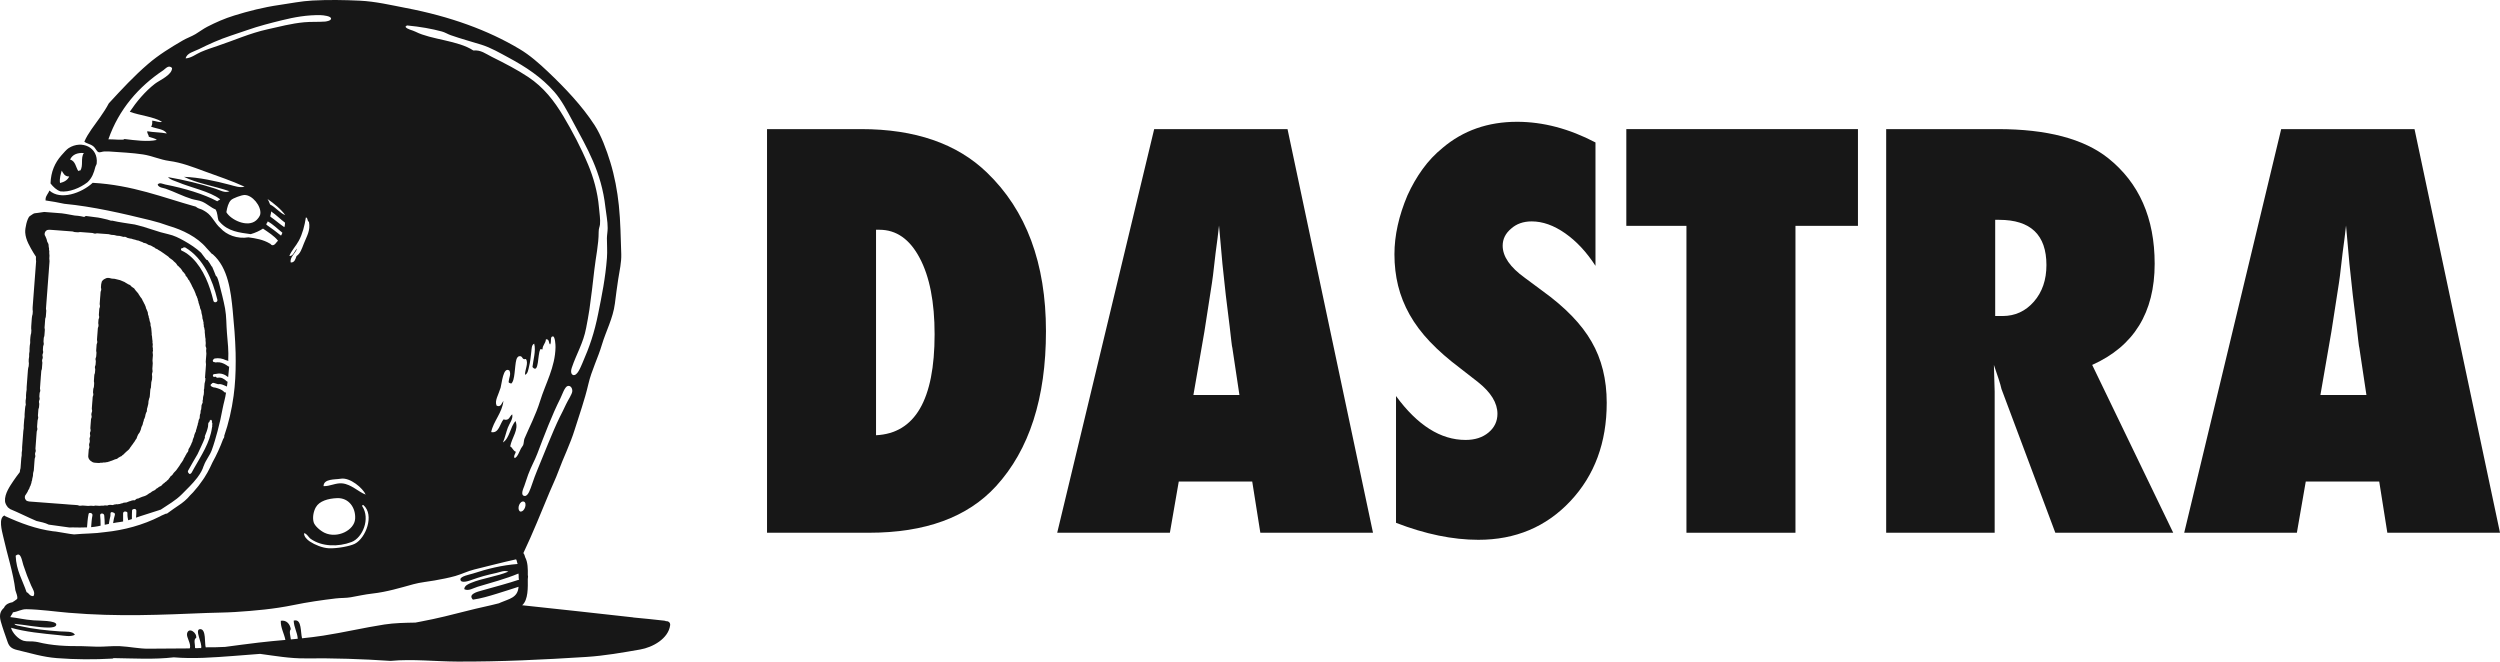 <?xml version="1.0" encoding="UTF-8"?>
<!DOCTYPE svg PUBLIC "-//W3C//DTD SVG 1.1//EN" "http://www.w3.org/Graphics/SVG/1.1/DTD/svg11.dtd">
<svg version="1.1" xmlns="http://www.w3.org/2000/svg" xmlns:xlink="http://www.w3.org/1999/xlink" x="0" y="0" width="184.576" height="48.846" viewBox="0, 0, 184.576, 48.846">
  <g id="Livello_1">
    <path d="M38.674,37.034 C38.946,37.12 38.745,37.827 38.396,37.766 C38.124,37.549 38.392,36.943 38.674,37.034 z M34.916,44.272 C35.528,44.185 36.102,44.011 36.653,43.842 C37.203,43.677 37.738,43.495 38.284,43.322 C38.232,44.14 37.573,44.216 36.968,44.482 C36.924,44.501 36.882,44.521 36.839,44.54 C36.089,44.736 35.321,44.883 34.573,45.078 C33.417,45.373 32.271,45.665 31.099,45.884 C30.957,45.91 30.814,45.938 30.671,45.966 C29.91,45.981 29.145,45.99 28.379,46.107 C26.866,46.341 25.375,46.696 23.863,46.929 C23.342,47.01 22.821,47.072 22.3,47.126 C22.24,46.875 22.234,46.541 22.182,46.277 C22.133,46.027 22.045,45.724 21.684,45.82 C21.703,46.337 21.947,46.659 21.984,47.158 C21.813,47.175 21.643,47.193 21.474,47.209 C21.441,46.924 21.33,46.622 21.47,46.449 C21.407,46.065 21.151,45.765 20.732,45.831 C20.706,46.333 20.988,46.796 21.07,47.246 C20.419,47.304 19.767,47.362 19.115,47.44 C18.289,47.537 17.456,47.65 16.617,47.761 C16.15,47.785 15.679,47.797 15.189,47.791 C15.09,47.511 15.236,46.449 14.786,46.449 C14.319,46.446 14.97,47.518 14.848,47.851 C14.679,47.825 14.579,47.88 14.402,47.846 C14.416,47.608 14.265,47.19 14.485,47.096 C14.556,46.714 13.934,46.27 13.812,46.766 C13.739,47.058 14.149,47.543 14.008,47.872 C13.041,47.874 12.011,47.879 10.959,47.893 C10.296,47.902 9.579,47.743 8.847,47.706 C8.287,47.679 7.718,47.758 7.139,47.745 C6.77,47.737 6.396,47.723 6.022,47.705 C4.931,47.714 3.846,47.672 2.776,47.403 C2.719,47.393 2.661,47.384 2.608,47.376 C2.316,47.327 2.011,47.384 1.747,47.311 C1.361,47.203 0.913,46.738 0.815,46.348 C1.845,46.647 3.093,46.771 4.351,46.893 C4.753,46.932 5.198,47.036 5.527,46.868 C5.384,46.579 4.837,46.647 4.428,46.617 C3.501,46.556 2.4,46.435 1.521,46.232 C1.361,46.195 1.155,46.19 1.058,46.058 C1.833,46.126 2.85,46.341 3.61,46.333 C3.776,46.333 4.14,46.311 4.157,46.123 C4.186,45.8 2.854,45.828 2.475,45.8 C1.776,45.748 1.288,45.613 0.761,45.561 C0.832,45.398 0.909,45.349 0.955,45.21 C1.366,45.146 1.575,44.974 1.95,44.978 C2.965,44.992 4.102,45.16 5.063,45.24 C8.756,45.552 11.94,45.388 15.295,45.255 C15.983,45.229 16.664,45.229 17.342,45.186 C18.813,45.091 20.233,44.966 21.66,44.673 C22.695,44.458 23.754,44.306 24.8,44.181 C25.161,44.138 25.543,44.159 25.897,44.096 C26.431,44.002 26.943,43.885 27.483,43.824 C28.572,43.702 29.556,43.397 30.527,43.132 C31.033,42.993 31.567,42.95 32.085,42.856 C32.593,42.763 33.127,42.666 33.62,42.525 C34.092,42.389 34.544,42.159 35.026,42.043 C36.056,41.793 37.075,41.521 38.103,41.296 C38.168,41.389 38.168,41.536 38.217,41.639 C37.045,41.729 35.965,42 34.92,42.344 C34.693,42.418 33.985,42.542 33.992,42.776 C34.005,43.132 34.727,42.848 34.83,42.811 C35.439,42.589 35.963,42.45 36.63,42.304 C36.924,42.239 37.244,42.084 37.53,42.204 C36.71,42.558 35.603,42.688 34.784,43.033 C34.593,43.113 34.296,43.223 34.274,43.497 C34.583,43.667 34.958,43.412 35.266,43.32 C36.233,43.029 37.361,42.733 38.275,42.344 C38.319,42.472 38.263,42.684 38.325,42.795 C37.59,43.048 36.511,43.334 35.581,43.596 C35.254,43.687 34.518,43.865 34.916,44.272 z M1.157,41.031 C1.547,40.695 1.613,41.392 1.722,41.717 C1.91,42.292 2.076,42.722 2.306,43.244 C2.418,43.498 2.622,43.756 2.471,44.01 C2.172,44.026 2.156,43.794 1.962,43.72 C1.669,42.845 1.198,42.123 1.157,41.031 z M19.663,16.588 C19.661,16.465 19.754,16.451 19.766,16.344 C20.183,16.574 20.49,16.899 20.848,17.181 C20.827,17.266 20.788,17.333 20.747,17.396 C20.404,17.111 20.036,16.848 19.663,16.588 z M21.044,16.441 C21.035,16.562 21.034,16.69 20.991,16.772 C20.629,16.528 20.316,16.243 19.958,15.995 C19.958,15.842 20.026,15.77 20.016,15.608 C20.391,15.86 20.73,16.211 21.044,16.441 z M19.942,15.099 C19.884,14.958 19.832,14.812 19.75,14.693 C20.178,14.975 20.78,15.472 21.058,15.882 C20.648,15.723 20.342,15.291 19.942,15.099 z M16.042,3.396 C15.629,3.535 15.22,3.67 14.834,3.837 C14.46,3.999 14.128,4.284 13.707,4.312 C13.787,3.916 14.329,3.806 14.682,3.63 C15.052,3.444 15.433,3.268 15.812,3.101 C16.581,2.759 17.432,2.511 18.255,2.221 C19.086,1.929 19.953,1.706 20.827,1.492 C21.718,1.272 22.662,1.095 23.68,1.119 C23.864,1.125 24.442,1.184 24.443,1.373 C24.445,1.54 24.046,1.589 24.006,1.592 C23.477,1.631 22.96,1.597 22.465,1.643 C21.499,1.734 20.621,1.972 19.742,2.166 C18.449,2.451 17.254,2.993 16.042,3.396 z M19.218,15.8 C19.189,15.989 19.002,16.196 18.902,16.28 C18.255,16.826 17.024,16.219 16.713,15.666 C16.772,15.309 16.86,14.967 17.058,14.77 C17.199,14.632 17.823,14.405 18.037,14.397 C18.62,14.371 19.308,15.224 19.218,15.8 z M25.157,35.344 C25.841,35.224 26.798,36.047 26.998,36.517 C26.458,36.314 25.948,35.759 25.271,35.688 C24.791,35.638 24.351,35.913 23.887,35.892 C23.896,35.332 24.735,35.418 25.157,35.344 z M23.322,37.444 C23.581,36.993 24.213,36.806 24.882,36.777 C25.763,36.74 26.274,37.501 26.22,38.305 C26.165,39.153 24.902,39.782 23.962,39.336 C23.649,39.188 23.229,38.826 23.155,38.549 C23.05,38.16 23.169,37.71 23.322,37.444 z M22.95,39.792 C23.762,40.362 24.967,40.391 25.951,40.018 C26.766,39.71 27.365,38.3 26.739,37.365 L26.743,37.309 C26.766,37.296 26.79,37.284 26.828,37.288 C27.671,38.02 27.003,39.74 26.194,40.148 C25.841,40.326 24.878,40.509 24.267,40.478 C23.814,40.456 23.243,40.224 22.878,39.982 C22.676,39.848 22.428,39.61 22.45,39.364 C22.678,39.403 22.756,39.656 22.95,39.792 z M21.362,18.897 C21.521,18.493 21.848,18.169 22.061,17.775 C22.33,17.278 22.493,16.65 22.583,16.053 C22.755,16.079 22.662,16.331 22.81,16.378 C22.933,17.029 22.648,17.434 22.438,17.971 C22.261,18.423 22.175,18.704 21.892,18.909 C21.809,19.134 21.753,19.391 21.466,19.38 C21.375,18.984 21.82,18.711 21.933,18.353 C21.737,18.512 21.651,18.943 21.362,18.897 z M29.963,1.958 C29.982,1.918 30.012,1.892 30.053,1.878 C31.053,1.975 31.875,2.124 32.619,2.324 C32.85,2.385 33.06,2.522 33.271,2.596 C34.052,2.87 34.816,3.074 35.539,3.299 C36.251,3.521 36.913,3.914 37.563,4.262 C38.809,4.931 39.981,5.701 40.924,6.78 C41.474,7.407 41.885,8.213 42.297,8.981 C43.332,10.912 44.41,12.69 44.699,15.314 C44.757,15.817 44.867,16.336 44.864,16.836 C44.865,17.098 44.811,17.342 44.808,17.586 C44.806,18.052 44.849,18.535 44.811,19.04 C44.699,20.523 44.438,21.8 44.164,23.158 C43.883,24.57 43.526,25.61 42.996,26.816 C42.851,27.143 42.619,27.766 42.314,27.689 C42.236,27.667 42.088,27.534 42.215,27.15 C42.559,26.124 43.07,25.324 43.276,24.209 C43.352,23.796 43.457,23.282 43.52,22.829 C43.659,21.845 43.774,20.873 43.877,19.949 C43.984,18.978 44.202,18.06 44.2,17.121 C44.2,16.859 44.279,16.745 44.297,16.569 C44.336,16.211 44.259,15.746 44.223,15.332 C44.128,14.169 43.798,13.055 43.427,12.169 C42.887,10.877 42.236,9.657 41.601,8.592 C40.915,7.447 40.15,6.453 38.996,5.684 C38.189,5.148 37.292,4.685 36.309,4.196 C35.837,3.96 35.504,3.674 34.947,3.728 C33.827,2.983 31.841,2.932 30.688,2.347 C30.444,2.218 30.09,2.185 29.933,1.982 C29.929,1.958 29.944,1.958 29.963,1.958 z M37.668,32.958 C37.794,32.286 38.318,31.738 38.061,31.086 C37.667,31.516 37.628,32.357 37.131,32.666 C37.283,32.328 37.357,31.932 37.493,31.576 C37.619,31.242 37.894,30.934 37.818,30.592 C37.611,30.725 37.615,31.104 37.175,30.964 C36.899,31.29 36.835,32.017 36.265,31.902 C36.421,31.104 37.084,30.477 37.167,29.594 C37.042,29.758 36.982,30.104 36.664,29.948 C36.503,29.588 36.795,29.17 36.96,28.627 C37.048,28.336 37.145,27.027 37.614,27.362 C37.741,27.652 37.582,27.857 37.551,28.196 C37.555,28.287 37.677,28.277 37.736,28.322 C38.034,28.131 37.988,27.047 38.121,26.561 C38.157,26.43 38.234,26.311 38.337,26.298 C38.633,26.26 38.503,26.596 38.824,26.503 C39.051,26.794 38.734,27.341 38.764,27.673 C38.974,27.596 39.006,27.281 39.063,27.052 C39.15,26.702 39.177,26.402 39.229,25.946 C39.252,25.76 39.243,25.451 39.44,25.374 C39.587,25.886 39.355,26.628 39.312,27.098 C39.8,27.67 39.688,26.133 39.882,25.827 C39.89,25.692 40.026,25.851 40.054,25.783 C40.065,25.457 40.285,25.367 40.305,25.049 C40.58,25.029 40.49,25.321 40.611,25.435 C40.748,25.257 40.578,24.83 40.826,24.836 C40.983,24.839 41.019,25.485 41.014,25.633 C40.989,27.113 40.273,28.319 39.878,29.602 C39.559,30.635 39.054,31.594 38.718,32.394 C38.681,32.484 38.669,32.76 38.626,32.863 C38.601,32.923 38.517,33.017 38.468,33.103 C38.359,33.3 38.205,33.773 37.994,33.822 C37.894,33.661 38.047,33.521 38.086,33.354 C37.875,33.283 37.851,33.053 37.668,32.958 z M41.788,29.857 C41.623,30.225 41.454,30.538 41.324,30.801 C40.761,31.959 40.191,33.466 39.66,34.731 C39.543,35.009 39.416,35.353 39.276,35.763 C39.163,36.083 38.997,36.647 38.734,36.618 C38.391,36.581 38.642,36.062 38.706,35.888 C38.749,35.77 38.907,35.276 38.993,35.044 C39.225,34.421 39.481,33.995 39.668,33.501 C40.187,32.134 40.761,30.623 41.376,29.407 C41.501,29.156 41.693,28.549 41.917,28.497 C42.132,28.447 42.265,28.668 42.253,28.885 C42.239,29.106 41.923,29.559 41.788,29.857 z M11.441,6.183 C10.709,6.748 10.068,7.523 9.581,8.251 C10.332,8.533 11.327,8.606 11.957,8.99 C11.806,9.074 11.471,8.92 11.236,8.906 C11.242,9.012 11.261,9.238 11.149,9.348 C11.542,9.512 12.125,9.514 12.312,9.855 C11.873,9.763 11.317,9.775 10.871,9.69 C10.859,9.876 10.998,9.973 10.981,10.091 C11.177,10.174 11.437,10.201 11.578,10.331 C10.898,10.49 9.941,10.354 9.176,10.262 C9.195,10.376 8.34,10.273 8.002,10.286 C8.776,8.058 10.256,6.386 12.048,5.193 C12.219,5.079 12.444,4.755 12.704,5.019 C12.713,5.537 11.784,5.919 11.441,6.183 z M49.166,45.862 C49.132,45.841 49.092,45.828 49.048,45.824 C48.291,45.742 47.534,45.657 46.776,45.591 C46.758,45.585 46.743,45.581 46.724,45.579 C44.002,45.269 41.277,44.98 38.553,44.686 C39.012,44.283 38.97,43.339 38.967,42.761 C38.972,42.696 38.985,42.632 38.985,42.565 C38.985,42.526 38.972,42.491 38.969,42.454 C38.976,42.029 38.976,41.509 38.771,41.138 C38.747,41.03 38.712,40.924 38.641,40.834 C39.344,39.356 39.945,37.843 40.574,36.337 C40.785,35.829 41.031,35.332 41.218,34.818 C41.595,33.79 42.098,32.794 42.429,31.723 C42.768,30.633 43.16,29.556 43.439,28.358 C43.674,27.346 44.152,26.423 44.44,25.444 C44.739,24.441 45.257,23.506 45.398,22.413 C45.473,21.814 45.551,21.209 45.643,20.613 C45.744,19.98 45.887,19.37 45.868,18.756 C45.825,17.526 45.814,16.356 45.69,15.165 C45.58,14.091 45.369,12.984 45.063,11.985 C44.784,11.071 44.38,9.98 43.899,9.241 C42.974,7.817 41.741,6.515 40.45,5.29 C39.814,4.687 39.116,4.071 38.365,3.624 C36.034,2.23 33.224,1.209 29.955,0.586 C28.862,0.376 27.724,0.104 26.557,0.05 C25.408,-0.005 24.237,-0.024 23.061,0.04 C22.238,0.082 21.433,0.252 20.661,0.361 C19.43,0.538 18.323,0.829 17.302,1.143 C16.569,1.368 15.928,1.656 15.31,1.972 C14.996,2.132 14.733,2.342 14.43,2.521 C14.131,2.697 13.796,2.811 13.501,2.982 C12.601,3.504 11.709,4.054 10.936,4.72 C9.899,5.61 8.997,6.585 8.033,7.631 C7.85,7.985 7.625,8.318 7.398,8.647 C6.97,9.265 6.498,9.823 6.227,10.459 C6.398,10.607 6.639,10.615 6.872,10.788 C7.063,10.929 7.129,11.193 7.287,11.238 C7.386,11.267 7.556,11.19 7.683,11.184 C7.82,11.177 7.979,11.179 8.074,11.185 C8.928,11.244 9.764,11.283 10.547,11.4 C11.216,11.499 11.824,11.792 12.496,11.882 C13.406,12.003 14.243,12.333 15.067,12.636 C16.067,13 17.161,13.369 18.057,13.783 C17.701,13.878 17.334,13.739 16.977,13.645 C15.9,13.362 14.72,13.097 13.581,13.055 C14.55,13.539 15.848,13.74 16.941,14.118 C16.612,14.278 16.226,14.035 15.892,13.927 C14.814,13.577 13.59,13.28 12.405,13.077 C12.576,13.28 12.859,13.335 13.105,13.439 C14.136,13.873 15.483,14.125 16.252,14.71 C16.208,14.79 16.094,14.785 16.046,14.862 C15.057,14.331 13.613,13.896 12.196,13.621 C12.037,13.591 11.757,13.431 11.638,13.635 C11.738,13.863 12.034,13.863 12.229,13.931 C12.89,14.164 13.523,14.498 14.157,14.691 C14.415,14.77 14.682,14.784 14.925,14.888 C15.293,15.046 15.57,15.327 15.917,15.466 C16.077,15.739 16.044,16.016 16.128,16.273 C16.161,16.312 16.194,16.351 16.229,16.391 C16.847,17.094 17.678,17.171 18.511,17.287 C18.853,17.191 19.17,17.039 19.418,16.878 C19.813,17.154 20.234,17.404 20.525,17.771 C20.393,17.889 20.296,18.118 20.108,18.104 C20.051,18.1 20,18.048 19.946,17.989 C19.938,17.987 19.93,17.986 19.922,17.981 C19.425,17.685 18.884,17.597 18.341,17.522 C17.519,17.657 16.729,17.348 16.275,16.843 C15.867,16.501 15.677,15.954 15.224,15.656 C15.125,15.589 15.022,15.531 14.917,15.476 C14.737,15.419 14.574,15.359 14.477,15.275 C14.485,15.275 14.492,15.278 14.5,15.278 C14.453,15.259 14.405,15.24 14.357,15.221 C14.37,15.229 14.383,15.233 14.395,15.241 C12.032,14.583 9.786,13.664 6.844,13.497 C6.015,14.263 4.459,14.807 3.648,14.067 C3.59,14.253 3.397,14.427 3.367,14.662 C3.36,14.709 3.36,14.754 3.362,14.801 C3.368,14.801 3.372,14.799 3.376,14.8 C3.836,14.863 4.292,14.951 4.745,15.046 C6.88,15.25 9.035,15.756 11.093,16.259 C11.568,16.376 12.021,16.513 12.458,16.674 C13.469,16.966 14.571,17.503 15.237,18.301 C15.377,18.446 15.513,18.594 15.645,18.746 C15.67,18.752 15.694,18.761 15.718,18.782 C16.843,19.774 17.044,21.521 17.181,22.929 C17.281,23.955 17.367,24.995 17.395,26.036 C17.395,26.044 17.395,26.051 17.396,26.058 C17.396,26.093 17.396,26.126 17.397,26.161 C17.402,26.328 17.405,26.495 17.402,26.663 C17.404,27.52 17.363,28.376 17.248,29.22 C17.107,30.265 16.876,31.254 16.552,32.187 C16.567,32.228 16.564,32.274 16.532,32.322 C16.51,32.353 16.493,32.389 16.472,32.421 C16.251,33.021 15.989,33.596 15.683,34.147 C15.57,34.397 15.451,34.643 15.32,34.878 C15.247,35.009 15.17,35.136 15.091,35.261 C15.055,35.318 15.016,35.373 14.977,35.429 C14.771,35.735 14.546,36.025 14.301,36.296 C14.291,36.308 14.281,36.319 14.271,36.331 C14.259,36.344 14.249,36.356 14.238,36.367 C14.202,36.408 14.164,36.446 14.125,36.481 C14.094,36.513 14.063,36.542 14.033,36.574 C13.796,36.869 13.482,37.124 13.181,37.319 C12.928,37.483 12.691,37.659 12.451,37.831 C12.448,37.832 12.446,37.833 12.444,37.834 C12.417,37.855 12.392,37.876 12.364,37.897 C12.322,37.927 12.281,37.933 12.246,37.925 C12.136,37.975 12.023,38.023 11.913,38.071 C11.878,38.09 11.844,38.111 11.808,38.129 C10.548,38.766 9.16,39.141 7.748,39.286 C6.991,39.401 6.228,39.383 5.47,39.456 C5.375,39.444 5.28,39.436 5.186,39.421 C4.835,39.365 4.48,39.308 4.126,39.245 C4.051,39.238 3.975,39.232 3.9,39.222 C2.68,39.058 1.504,38.623 0.391,38.111 C0.361,38.096 0.344,38.077 0.333,38.055 C-0.131,38.234 0.146,39.212 0.232,39.592 C0.53,40.938 0.982,42.294 1.134,43.574 C1.205,43.828 1.321,44.035 1.266,44.221 C1.15,44.314 1.031,44.392 0.914,44.466 C0.838,44.48 0.763,44.496 0.698,44.521 C0.494,44.596 0.364,44.707 0.29,44.879 C0.047,45.093 -0.082,45.369 0.057,45.876 C0.198,46.384 0.392,46.903 0.564,47.404 C0.687,47.768 0.903,47.903 1.269,47.99 C2.271,48.226 3.168,48.512 4.208,48.59 C5.59,48.696 6.922,48.7 8.306,48.624 C8.339,48.621 8.357,48.601 8.383,48.588 C9.871,48.608 11.348,48.703 12.83,48.531 C14.297,48.655 15.757,48.539 17.247,48.428 C17.898,48.38 18.551,48.33 19.202,48.276 C20.311,48.425 21.422,48.62 22.512,48.608 C24.622,48.584 26.729,48.652 28.832,48.794 C30.449,48.64 32.155,48.839 33.766,48.845 C36.943,48.858 40.132,48.703 43.303,48.501 C44.644,48.415 45.945,48.182 47.266,47.953 C48.183,47.795 49.346,47.156 49.477,46.163 C49.505,45.953 49.329,45.845 49.166,45.862" fill="#171717"/>
    <path d="M3.264,15.649 C4.992,15.794 4.244,15.686 5.517,15.913 C5.606,15.917 5.692,15.926 5.754,15.933 C5.904,15.948 6.051,15.979 6.197,16.013 C6.255,16.01 6.299,15.989 6.324,15.945 C6.344,15.948 6.365,15.949 6.385,15.951 C6.592,15.978 6.8,16.012 7.005,16.032 C7.318,16.061 7.619,16.139 7.923,16.21 C8.01,16.237 8.097,16.263 8.182,16.29 C8.217,16.302 8.248,16.297 8.273,16.288 C8.825,16.416 9.394,16.484 9.954,16.576 C10.412,16.691 10.865,16.82 11.314,16.974 C11.671,17.098 12.049,17.207 12.419,17.289 C12.856,17.388 13.207,17.564 13.599,17.784 C14.064,18.046 14.478,18.321 14.84,18.655 C14.954,18.816 15.075,18.974 15.189,19.118 C15.194,19.124 15.202,19.129 15.208,19.134 C15.215,19.145 15.222,19.156 15.231,19.166 C15.253,19.198 15.286,19.202 15.318,19.197 C15.423,19.34 15.528,19.484 15.616,19.653 C15.626,19.673 15.644,19.681 15.661,19.69 C15.765,19.909 15.842,20.144 15.938,20.367 C15.955,20.405 15.983,20.417 16.011,20.419 C16.074,20.564 16.126,20.713 16.169,20.881 C16.329,21.512 16.498,22.137 16.617,22.776 C16.728,23.383 16.703,23.977 16.756,24.585 C16.815,25.261 16.888,25.918 16.851,26.6 C16.85,26.624 16.859,26.64 16.869,26.655 C16.807,26.626 16.741,26.608 16.675,26.591 C16.424,26.47 16.156,26.417 15.863,26.466 C15.812,26.474 15.781,26.501 15.766,26.535 C15.683,26.577 15.687,26.72 15.802,26.732 L15.835,26.734 C15.865,26.753 15.9,26.763 15.943,26.756 C15.977,26.75 16.011,26.748 16.044,26.747 C16.097,26.748 16.149,26.75 16.202,26.752 C16.435,26.782 16.647,26.898 16.843,27.042 C16.87,27.062 16.896,27.067 16.92,27.067 C16.904,27.302 16.871,27.538 16.853,27.763 C16.851,27.79 16.848,27.816 16.845,27.842 C16.609,27.649 16.326,27.533 16.013,27.595 C16.01,27.596 16.009,27.598 16.006,27.598 C15.929,27.601 15.856,27.609 15.798,27.623 C15.668,27.655 15.708,27.856 15.837,27.826 C15.864,27.82 15.896,27.814 15.929,27.809 C15.96,27.862 16.017,27.901 16.093,27.886 C16.341,27.837 16.566,27.983 16.737,28.148 C16.758,28.168 16.78,28.179 16.803,28.185 C16.787,28.304 16.772,28.424 16.754,28.542 C16.75,28.54 16.75,28.536 16.746,28.535 C16.595,28.475 16.437,28.383 16.273,28.361 C16.216,28.353 16.16,28.358 16.104,28.368 C16.001,28.335 15.896,28.307 15.792,28.273 C15.715,28.248 15.659,28.284 15.63,28.337 C15.557,28.352 15.51,28.457 15.589,28.512 C15.685,28.579 15.776,28.615 15.881,28.613 C16.124,28.681 16.371,28.747 16.549,28.939 C16.592,28.986 16.644,28.991 16.689,28.977 C16.636,29.389 16.507,29.781 16.432,30.184 C16.329,30.747 16.21,31.287 16.061,31.837 C15.932,32.31 15.801,32.78 15.633,33.239 C15.488,33.633 15.181,33.987 15.048,34.38 C15.041,34.39 15.034,34.401 15.03,34.414 C14.95,34.689 14.79,34.962 14.595,35.225 C14.582,35.242 14.57,35.259 14.558,35.276 C14.215,35.725 13.77,36.142 13.437,36.481 C12.969,36.956 12.401,37.266 11.866,37.629 C11.856,37.632 11.846,37.635 11.836,37.639 C11.812,37.64 11.787,37.644 11.761,37.662 C11.295,37.812 10.831,37.96 10.364,38.109 C10.257,38.143 10.149,38.182 10.043,38.219 C10.058,38.052 10.067,37.886 10.067,37.717 C10.067,37.582 9.922,37.543 9.833,37.597 C9.791,37.604 9.754,37.633 9.75,37.691 C9.735,37.885 9.741,38.08 9.738,38.276 C9.736,38.29 9.736,38.304 9.734,38.317 L9.734,38.325 C9.645,38.356 9.555,38.383 9.464,38.41 C9.43,38.254 9.401,38.096 9.408,37.934 C9.408,37.933 9.406,37.932 9.405,37.929 C9.407,37.915 9.409,37.902 9.409,37.889 C9.414,37.82 9.363,37.782 9.31,37.778 C9.22,37.735 9.089,37.777 9.089,37.906 L9.089,38.503 C9,38.521 8.91,38.538 8.819,38.546 C8.662,38.56 8.51,38.595 8.356,38.623 C8.356,38.613 8.357,38.593 8.357,38.586 L8.357,38.581 C8.388,38.392 8.422,38.204 8.48,38.021 C8.515,37.912 8.43,37.843 8.342,37.838 C8.287,37.782 8.165,37.799 8.159,37.901 C8.154,37.965 8.154,38.03 8.152,38.094 C8.105,38.279 8.071,38.467 8.04,38.656 C8.039,38.665 8.041,38.672 8.041,38.681 C7.937,38.702 7.833,38.723 7.731,38.744 C7.728,38.515 7.722,38.285 7.696,38.056 C7.673,37.866 7.372,37.863 7.394,38.056 C7.407,38.168 7.413,38.279 7.419,38.391 C7.419,38.53 7.422,38.67 7.429,38.809 C7.368,38.823 7.307,38.838 7.246,38.85 C7.073,38.884 6.901,38.905 6.731,38.922 C6.729,38.914 6.729,38.908 6.729,38.9 C6.753,38.62 6.767,38.337 6.824,38.059 C6.849,37.939 6.742,37.863 6.651,37.87 C6.599,37.865 6.543,37.892 6.538,37.959 L6.536,37.972 C6.536,37.974 6.534,37.976 6.534,37.978 C6.468,38.295 6.454,38.616 6.424,38.936 C6.073,38.953 5.723,38.949 5.364,38.939 C5.287,38.937 5.203,38.942 5.121,38.944 C4.63,38.873 4.113,38.805 3.598,38.733 C3.329,38.597 2.998,38.532 2.694,38.464 C2.043,38.187 1.407,37.86 0.755,37.589 C0.698,37.548 0.643,37.505 0.586,37.462 C0.467,37.314 0.381,37.157 0.37,37.002 C0.329,36.451 0.745,35.874 0.985,35.511 C1.131,35.29 1.295,35.074 1.461,34.857 L1.461,34.855 C1.471,34.736 1.495,34.637 1.516,34.569 L1.572,33.821 C1.578,33.745 1.589,33.68 1.602,33.621 C1.598,33.562 1.597,33.495 1.603,33.419 C1.608,33.344 1.619,33.277 1.632,33.22 C1.628,33.16 1.628,33.092 1.632,33.019 L1.723,31.815 C1.729,31.738 1.74,31.673 1.753,31.615 C1.749,31.555 1.748,31.489 1.753,31.413 L1.787,30.978 C1.793,30.904 1.803,30.836 1.816,30.778 C1.812,30.72 1.812,30.651 1.816,30.577 L1.848,30.176 C1.856,30.055 1.877,29.959 1.904,29.881 L1.904,29.873 C1.891,29.791 1.883,29.694 1.891,29.574 C1.897,29.499 1.908,29.432 1.923,29.374 C1.916,29.315 1.916,29.247 1.921,29.173 L1.937,28.971 C1.943,28.896 1.953,28.832 1.966,28.772 C1.962,28.713 1.962,28.646 1.968,28.571 L2.061,27.334 C2.069,27.212 2.092,27.116 2.118,27.038 L2.133,26.83 C2.12,26.749 2.112,26.65 2.121,26.529 C2.126,26.455 2.138,26.39 2.151,26.331 C2.146,26.272 2.146,26.206 2.151,26.128 C2.159,26.054 2.168,25.989 2.181,25.93 C2.177,25.87 2.176,25.802 2.182,25.728 L2.196,25.528 C2.204,25.448 2.213,25.379 2.23,25.32 C2.224,25.254 2.224,25.179 2.228,25.093 L2.245,24.893 C2.254,24.772 2.276,24.675 2.301,24.599 L2.316,24.389 C2.304,24.307 2.295,24.21 2.306,24.089 L2.349,23.488 C2.359,23.368 2.381,23.272 2.407,23.193 L2.422,22.986 C2.409,22.903 2.402,22.805 2.41,22.686 L2.666,19.294 C2.656,19.22 2.646,19.121 2.654,19.004 L2.658,18.955 C2.594,18.863 2.532,18.771 2.478,18.678 C2.213,18.22 1.899,17.725 1.863,17.177 C1.839,16.836 2.003,16.154 2.177,15.971 C2.679,15.638 2.342,15.81 3.264,15.649 z M3.661,16.963 C3.592,16.956 3.523,16.984 3.489,16.982 C3.417,17.011 3.378,17.076 3.342,17.105 C3.304,17.17 3.297,17.237 3.295,17.271 C3.29,17.337 3.32,17.406 3.351,17.443 L3.438,17.651 C3.468,17.721 3.461,17.788 3.492,17.857 C3.523,17.893 3.551,17.962 3.58,18.03 C3.575,18.099 3.605,18.168 3.598,18.234 C3.629,18.305 3.623,18.371 3.619,18.439 C3.648,18.508 3.643,18.574 3.636,18.676 C3.63,18.74 3.658,18.811 3.653,18.878 L3.64,19.077 C3.634,19.146 3.663,19.215 3.657,19.282 L3.643,19.482 L3.625,19.716 L3.61,19.918 L3.596,20.118 L3.58,20.318 L3.55,20.719 L3.535,20.921 L3.519,21.12 L3.505,21.322 L3.49,21.522 L3.474,21.723 L3.459,21.925 L3.444,22.124 L3.426,22.358 L3.411,22.56 L3.396,22.759 C3.387,22.86 3.422,22.863 3.415,22.962 L3.4,23.163 L3.384,23.364 C3.378,23.465 3.342,23.462 3.336,23.562 L3.321,23.764 L3.307,23.964 L3.29,24.165 C3.283,24.265 3.318,24.268 3.309,24.367 L3.294,24.569 L3.278,24.769 C3.272,24.868 3.238,24.866 3.23,24.967 L3.215,25.168 C3.206,25.301 3.239,25.302 3.23,25.404 C3.223,25.504 3.19,25.5 3.182,25.601 L3.168,25.802 C3.159,25.903 3.193,25.906 3.186,26.005 C3.178,26.106 3.145,26.103 3.137,26.205 C3.128,26.305 3.164,26.306 3.156,26.407 C3.149,26.507 3.114,26.505 3.108,26.604 C3.1,26.705 3.133,26.707 3.126,26.808 L3.11,27.009 L3.095,27.209 C3.088,27.309 3.055,27.306 3.046,27.408 L3.031,27.608 L3.015,27.809 L3.001,28.01 L2.985,28.212 L2.969,28.444 L2.953,28.646 C2.944,28.744 2.979,28.747 2.972,28.848 C2.965,28.947 2.93,28.945 2.923,29.046 L2.907,29.247 C2.9,29.346 2.935,29.35 2.926,29.449 C2.92,29.552 2.884,29.549 2.877,29.649 C2.87,29.747 2.905,29.75 2.897,29.851 L2.881,30.052 C2.873,30.153 2.84,30.15 2.832,30.25 L2.818,30.451 L2.802,30.651 C2.795,30.752 2.828,30.754 2.82,30.854 L2.773,31.052 L2.754,31.286 L2.739,31.487 C2.732,31.588 2.766,31.591 2.757,31.692 C2.75,31.79 2.716,31.788 2.709,31.888 L2.693,32.089 L2.678,32.29 L2.664,32.491 L2.634,32.893 L2.619,33.092 C2.61,33.193 2.644,33.195 2.637,33.295 C2.629,33.396 2.596,33.393 2.588,33.493 C2.58,33.594 2.614,33.597 2.607,33.697 C2.599,33.797 2.566,33.795 2.559,33.894 L2.542,34.096 L2.525,34.33 L2.495,34.731 C2.491,34.798 2.45,34.862 2.445,34.929 L2.432,35.13 C2.422,35.23 2.385,35.293 2.379,35.361 C2.375,35.429 2.37,35.496 2.331,35.558 C2.325,35.627 2.32,35.693 2.281,35.757 C2.276,35.824 2.236,35.888 2.197,35.953 C2.193,36.021 2.154,36.085 2.115,36.149 C2.077,36.18 2.072,36.246 2.035,36.311 L1.916,36.502 C1.881,36.534 1.841,36.599 1.835,36.667 C1.833,36.699 1.828,36.765 1.857,36.835 C1.888,36.87 1.916,36.94 1.982,36.98 C2.016,36.983 2.082,37.019 2.151,37.025 L2.355,37.041 L2.559,37.055 L2.764,37.072 L2.968,37.086 L3.206,37.105 L3.411,37.12 L3.615,37.136 L3.82,37.151 L4.025,37.167 L4.229,37.182 L4.638,37.212 L4.843,37.228 L5.08,37.248 L5.284,37.263 L5.49,37.276 L5.693,37.292 C5.795,37.3 5.792,37.332 5.895,37.341 C5.965,37.347 6.034,37.319 6.103,37.323 L6.307,37.338 L6.51,37.353 C6.578,37.359 6.65,37.331 6.718,37.337 L6.922,37.352 C6.992,37.323 7.061,37.328 7.129,37.332 L7.332,37.347 C7.401,37.353 7.472,37.324 7.54,37.331 C7.609,37.337 7.676,37.34 7.747,37.312 L7.918,37.324 C7.987,37.296 8.059,37.267 8.126,37.273 L8.331,37.289 C8.402,37.26 8.472,37.232 8.541,37.237 C8.611,37.209 8.677,37.248 8.748,37.22 C8.816,37.225 8.885,37.197 8.957,37.168 C9.025,37.173 9.06,37.143 9.131,37.114 L9.339,37.096 L9.552,37.011 C9.585,37.012 9.655,36.984 9.726,36.957 C9.797,36.928 9.865,36.933 9.934,36.939 C10.003,36.91 10.043,36.846 10.114,36.817 C10.181,36.823 10.252,36.794 10.289,36.764 L10.501,36.679 C10.572,36.651 10.606,36.654 10.676,36.625 C10.746,36.596 10.817,36.569 10.854,36.538 C10.923,36.509 10.965,36.445 11.035,36.416 C11.106,36.389 11.142,36.358 11.215,36.296 C11.251,36.265 11.322,36.236 11.392,36.208 C11.429,36.177 11.499,36.147 11.538,36.083 C11.61,36.056 11.646,36.023 11.72,35.963 C11.756,35.932 11.825,35.904 11.897,35.875 C11.934,35.844 11.973,35.78 12.046,35.718 C12.084,35.688 12.154,35.66 12.193,35.595 C12.264,35.566 12.3,35.537 12.338,35.472 C12.41,35.444 12.448,35.38 12.487,35.314 C12.524,35.284 12.563,35.22 12.602,35.156 C12.673,35.127 12.712,35.063 12.748,35.032 C12.787,34.968 12.826,34.904 12.865,34.872 C12.937,34.811 12.975,34.747 13.014,34.715 C13.053,34.651 13.087,34.621 13.127,34.556 C13.166,34.492 13.204,34.46 13.242,34.396 L13.36,34.203 C13.395,34.173 13.434,34.109 13.474,34.044 C13.513,33.979 13.549,33.949 13.554,33.883 L13.671,33.689 C13.677,33.621 13.748,33.592 13.753,33.527 C13.792,33.462 13.829,33.397 13.868,33.367 C13.908,33.303 13.91,33.236 13.917,33.169 L14.033,32.976 C14.073,32.912 14.078,32.844 14.115,32.814 C14.12,32.747 14.159,32.683 14.199,32.618 C14.204,32.552 14.24,32.487 14.247,32.422 C14.287,32.357 14.292,32.289 14.329,32.224 C14.335,32.157 14.342,32.092 14.38,32.028 C14.383,31.993 14.419,31.929 14.458,31.865 C14.465,31.797 14.47,31.732 14.508,31.665 C14.514,31.601 14.554,31.535 14.559,31.469 C14.597,31.406 14.602,31.338 14.607,31.271 C14.647,31.207 14.651,31.14 14.657,31.073 C14.662,31.007 14.701,30.943 14.74,30.876 L14.754,30.676 C14.758,30.643 14.762,30.576 14.801,30.511 L14.816,30.311 C14.857,30.247 14.861,30.179 14.865,30.113 L14.881,29.913 C14.92,29.848 14.925,29.781 14.965,29.717 C14.97,29.649 14.939,29.583 14.98,29.517 L14.994,29.315 C15,29.249 15.038,29.185 15.044,29.118 L15.059,28.916 C15.063,28.849 15.034,28.782 15.073,28.717 L15.104,28.315 C15.108,28.248 15.149,28.184 15.153,28.117 L15.168,27.917 L15.134,27.914 L15.163,27.513 L15.18,27.312 L15.194,27.112 L15.209,26.911 C15.215,26.844 15.185,26.774 15.191,26.707 L15.205,26.507 L15.222,26.306 L15.236,26.106 C15.242,26.038 15.212,25.97 15.217,25.903 L15.232,25.703 C15.202,25.632 15.175,25.564 15.177,25.529 L15.191,25.33 C15.197,25.261 15.168,25.193 15.173,25.125 C15.178,25.059 15.184,24.993 15.155,24.923 C15.159,24.856 15.13,24.786 15.136,24.72 C15.14,24.652 15.111,24.583 15.115,24.517 C15.121,24.45 15.126,24.382 15.097,24.313 C15.102,24.247 15.072,24.177 15.045,24.107 C15.05,24.04 15.054,23.974 15.026,23.904 C15.031,23.837 15.034,23.77 15.004,23.734 C15.008,23.667 14.979,23.599 14.95,23.528 C14.956,23.462 14.926,23.393 14.931,23.327 C14.902,23.254 14.908,23.189 14.878,23.12 C14.883,23.052 14.852,23.017 14.857,22.951 L14.77,22.742 C14.775,22.674 14.746,22.604 14.717,22.535 C14.72,22.503 14.69,22.432 14.661,22.363 C14.667,22.295 14.637,22.227 14.608,22.158 C14.614,22.091 14.585,22.021 14.554,21.985 C14.559,21.918 14.495,21.846 14.465,21.776 C14.469,21.745 14.439,21.673 14.41,21.606 L14.322,21.396 C14.292,21.36 14.262,21.292 14.232,21.221 C14.201,21.186 14.172,21.116 14.145,21.045 C14.115,20.977 14.083,20.941 14.055,20.872 C14.023,20.835 13.994,20.765 13.964,20.696 C13.898,20.657 13.871,20.588 13.842,20.519 C13.81,20.483 13.781,20.414 13.715,20.375 C13.686,20.305 13.691,20.239 13.625,20.2 C13.597,20.132 13.531,20.093 13.499,20.057 C13.435,19.984 13.441,19.917 13.375,19.878 C13.346,19.809 13.281,19.772 13.249,19.736 C13.187,19.664 13.154,19.627 13.089,19.588 C13.06,19.518 13.029,19.483 12.966,19.411 C12.934,19.375 12.869,19.336 12.838,19.3 C12.773,19.228 12.742,19.193 12.678,19.155 C12.611,19.115 12.579,19.079 12.514,19.04 C12.451,18.967 12.42,18.933 12.354,18.894 C12.288,18.856 12.256,18.819 12.191,18.781 C12.125,18.742 12.093,18.707 12.028,18.666 L11.865,18.554 L11.668,18.439 C11.638,18.402 11.573,18.363 11.505,18.359 C11.438,18.321 11.409,18.25 11.342,18.246 L11.143,18.131 C11.11,18.127 11.043,18.09 10.977,18.083 L10.78,17.97 C10.711,17.964 10.644,17.924 10.576,17.919 C10.546,17.884 10.48,17.845 10.412,17.841 C10.347,17.801 10.278,17.796 10.212,17.758 C10.146,17.753 10.077,17.746 10.011,17.708 C9.943,17.703 9.876,17.664 9.809,17.66 C9.743,17.621 9.675,17.617 9.607,17.611 C9.539,17.606 9.472,17.567 9.405,17.562 C9.373,17.527 9.306,17.521 9.24,17.482 C9.173,17.478 9.101,17.507 9.035,17.468 C8.968,17.462 8.9,17.424 8.834,17.418 L8.63,17.404 C8.56,17.397 8.497,17.359 8.428,17.353 L8.223,17.339 C8.155,17.333 8.088,17.297 8.02,17.289 L7.816,17.274 L7.612,17.26 L7.407,17.245 L7.204,17.228 C7.102,17.22 7.1,17.253 6.997,17.246 C6.895,17.237 6.897,17.205 6.795,17.199 L6.592,17.182 L6.352,17.165 L5.944,17.133 C5.841,17.125 5.839,17.159 5.736,17.15 L5.532,17.135 C5.43,17.129 5.433,17.095 5.331,17.087 L5.125,17.072 L4.921,17.056 L4.718,17.042 L4.479,17.023 L4.274,17.007 L3.866,16.977 L3.661,16.963 z M7.949,20.517 L8.052,20.521 C8.119,20.526 8.186,20.564 8.255,20.57 L8.458,20.584 C8.527,20.589 8.592,20.628 8.661,20.634 C8.727,20.639 8.795,20.679 8.862,20.682 C8.928,20.72 8.995,20.726 9.061,20.765 C9.127,20.804 9.196,20.807 9.226,20.844 L9.424,20.961 C9.454,20.995 9.524,21.002 9.589,21.04 C9.654,21.078 9.683,21.148 9.748,21.187 C9.814,21.226 9.846,21.261 9.912,21.299 C9.94,21.369 10.007,21.407 10.035,21.478 C10.066,21.514 10.132,21.552 10.161,21.62 C10.226,21.66 10.222,21.727 10.286,21.798 C10.316,21.834 10.345,21.904 10.378,21.941 C10.44,22.011 10.472,22.047 10.501,22.119 C10.53,22.187 10.559,22.257 10.59,22.292 C10.62,22.362 10.649,22.431 10.68,22.467 L10.767,22.676 C10.762,22.743 10.794,22.779 10.823,22.848 L10.91,23.056 C10.906,23.09 10.934,23.193 10.931,23.225 C10.96,23.295 10.99,23.365 10.983,23.432 C11.013,23.501 11.042,23.571 11.037,23.638 C11.066,23.708 11.062,23.774 11.093,23.81 C11.121,23.88 11.117,23.946 11.111,24.012 C11.142,24.083 11.137,24.148 11.164,24.218 C11.16,24.286 11.189,24.355 11.184,24.423 C11.18,24.488 11.206,24.558 11.202,24.626 C11.197,24.692 11.194,24.758 11.223,24.829 C11.216,24.896 11.246,24.965 11.241,25.032 L11.262,25.201 C11.257,25.269 11.252,25.335 11.28,25.405 L11.266,25.606 C11.295,25.674 11.291,25.741 11.285,25.809 C11.315,25.877 11.276,25.942 11.27,26.008 C11.266,26.076 11.293,26.145 11.29,26.213 L11.274,26.413 L11.259,26.613 C11.253,26.68 11.283,26.748 11.277,26.816 L11.264,27.017 L11.249,27.217 C11.242,27.285 11.271,27.355 11.266,27.421 C11.261,27.488 11.223,27.553 11.219,27.619 C11.212,27.685 11.241,27.756 11.235,27.823 L11.222,28.023 C11.216,28.089 11.177,28.154 11.171,28.221 L11.156,28.421 L11.142,28.622 C11.104,28.686 11.099,28.755 11.093,28.821 L11.078,29.021 L11.062,29.222 C11.057,29.29 11.053,29.355 11.013,29.42 L10.964,29.619 L10.949,29.819 C10.944,29.886 10.905,29.949 10.901,30.017 C10.895,30.083 10.856,30.148 10.854,30.18 L10.838,30.382 C10.799,30.447 10.759,30.51 10.755,30.577 C10.716,30.643 10.744,30.711 10.706,30.776 C10.701,30.843 10.662,30.907 10.623,30.973 C10.618,31.038 10.612,31.104 10.572,31.168 C10.568,31.235 10.529,31.301 10.524,31.367 C10.485,31.432 10.483,31.465 10.444,31.529 L10.394,31.727 C10.355,31.79 10.35,31.859 10.311,31.923 L10.197,32.082 C10.157,32.146 10.152,32.213 10.112,32.277 C10.108,32.344 10.068,32.41 10.032,32.439 L9.915,32.632 C9.879,32.664 9.839,32.729 9.801,32.793 C9.762,32.824 9.725,32.887 9.684,32.951 C9.649,32.984 9.61,33.047 9.571,33.112 C9.532,33.176 9.494,33.207 9.421,33.269 L9.276,33.393 C9.236,33.457 9.165,33.485 9.126,33.548 C9.091,33.579 9.02,33.608 8.98,33.672 C8.909,33.702 8.84,33.729 8.803,33.76 C8.731,33.788 8.693,33.852 8.623,33.88 C8.552,33.908 8.484,33.904 8.446,33.934 L8.234,34.02 C8.166,34.014 8.128,34.078 8.061,34.074 C7.988,34.101 7.919,34.131 7.85,34.126 C7.778,34.154 7.712,34.148 7.643,34.144 C7.573,34.171 7.505,34.167 7.436,34.161 C7.366,34.19 7.298,34.184 7.23,34.18 L7.025,34.165 C6.957,34.159 6.889,34.154 6.824,34.115 C6.758,34.076 6.725,34.041 6.66,34.002 C6.597,33.929 6.565,33.894 6.538,33.825 C6.508,33.756 6.512,33.688 6.517,33.62 L6.533,33.42 L6.548,33.22 C6.556,33.12 6.589,33.121 6.596,33.022 C6.606,32.922 6.571,32.919 6.578,32.819 C6.585,32.719 6.62,32.72 6.629,32.588 C6.638,32.487 6.604,32.485 6.611,32.384 C6.619,32.283 6.653,32.287 6.659,32.186 C6.668,32.086 6.634,32.082 6.641,31.983 C6.649,31.882 6.683,31.885 6.69,31.784 C6.698,31.685 6.662,31.682 6.672,31.58 L6.686,31.381 L6.702,31.18 L6.717,30.979 C6.724,30.879 6.758,30.882 6.765,30.781 C6.774,30.681 6.738,30.679 6.746,30.578 C6.758,30.444 6.79,30.447 6.799,30.347 C6.807,30.245 6.772,30.245 6.78,30.144 L6.795,29.942 L6.81,29.743 L6.827,29.542 L6.84,29.34 C6.847,29.24 6.881,29.244 6.889,29.143 C6.898,29.041 6.863,29.04 6.869,28.94 L6.885,28.74 C6.893,28.639 6.928,28.642 6.935,28.541 L6.95,28.34 C6.96,28.205 6.925,28.203 6.934,28.104 L6.947,27.903 L6.962,27.702 C6.971,27.6 7.005,27.604 7.012,27.503 L7.029,27.303 C7.036,27.202 7.001,27.202 7.008,27.1 C7.017,27 7.051,27.003 7.058,26.902 L7.073,26.702 C7.082,26.602 7.047,26.6 7.052,26.499 C7.061,26.398 7.096,26.402 7.103,26.302 L7.121,26.067 C7.129,25.966 7.094,25.964 7.102,25.863 L7.117,25.663 L7.131,25.462 C7.14,25.36 7.174,25.364 7.181,25.264 C7.189,25.163 7.155,25.16 7.162,25.06 L7.176,24.859 L7.192,24.659 L7.207,24.458 L7.221,24.258 C7.231,24.157 7.264,24.16 7.271,24.061 C7.282,23.926 7.247,23.924 7.255,23.823 L7.27,23.624 C7.277,23.522 7.312,23.525 7.321,23.425 C7.328,23.324 7.293,23.321 7.301,23.222 L7.315,23.021 L7.33,22.82 C7.339,22.72 7.372,22.723 7.38,22.622 C7.388,22.522 7.354,22.52 7.361,22.418 L7.376,22.22 L7.39,22.017 L7.407,21.817 L7.423,21.583 C7.431,21.483 7.466,21.485 7.474,21.387 C7.48,21.284 7.446,21.283 7.454,21.182 L7.47,20.982 C7.475,20.915 7.514,20.849 7.519,20.783 C7.556,20.718 7.594,20.687 7.668,20.626 C7.738,20.598 7.774,20.567 7.844,20.537 L7.949,20.517 z M15.577,30.984 L15.477,31.063 C15.474,31.092 15.467,31.122 15.463,31.151 C15.416,31.172 15.378,31.214 15.375,31.279 C15.372,31.356 15.365,31.433 15.357,31.509 C15.307,31.741 15.225,31.964 15.133,32.183 C15.113,32.228 15.117,32.272 15.133,32.309 C15.044,32.537 14.946,32.76 14.849,32.965 C14.76,33.152 14.671,33.336 14.589,33.524 C14.355,33.936 14.105,34.34 13.89,34.743 C13.85,34.818 13.879,34.888 13.931,34.93 C13.943,34.988 14.033,35.025 14.084,34.964 L14.094,34.951 C14.115,34.939 14.136,34.922 14.15,34.893 C14.167,34.862 14.185,34.83 14.203,34.797 C14.243,34.732 14.28,34.665 14.315,34.595 C14.855,33.637 15.505,32.673 15.65,31.573 C15.656,31.538 15.666,31.506 15.672,31.47 C15.675,31.45 15.669,31.434 15.665,31.418 C15.67,31.372 15.675,31.326 15.677,31.279 C15.679,31.234 15.663,31.201 15.639,31.177 C15.644,31.143 15.651,31.109 15.655,31.076 L15.577,30.984 z M13.569,18.258 L13.486,18.323 C13.371,18.277 13.306,18.46 13.422,18.509 C13.637,18.6 13.844,18.741 14.037,18.906 C14.082,18.946 14.127,18.984 14.169,19.026 C14.176,19.033 14.184,19.04 14.191,19.046 C15.032,19.873 15.488,21.089 15.757,22.209 C15.803,22.398 16.093,22.318 16.048,22.129 C15.696,20.667 15.028,19.075 13.682,18.274 L13.569,18.258 z" fill="#171717"/>
    <path d="M4.557,12.598 C4.677,12.796 4.761,13.03 5.111,13.032 C4.984,13.307 4.732,13.439 4.431,13.512 C4.375,13.185 4.5,12.799 4.557,12.598 z M6.192,11.296 C5.933,11.652 6.173,12.249 5.926,12.59 C5.858,12.581 5.81,12.595 5.784,12.636 C5.59,12.343 5.577,11.894 5.176,11.778 C5.344,11.42 5.688,11.265 6.192,11.296 z M4.462,14.13 C5.103,14.209 5.9,13.886 6.454,13.461 C6.804,13.139 6.935,12.741 7.036,12.339 C7.065,12.226 7.131,12.161 7.14,12.067 C7.267,10.877 6.043,10.319 5.072,10.932 C4.919,11.028 4.708,11.274 4.528,11.478 C4.059,12.013 3.757,12.673 3.73,13.542 C3.935,13.801 4.152,14.019 4.462,14.13" fill="#171717"/>
    <g>
      <path d="M56.63,39.333 L56.63,9.532 L63.578,9.532 Q69.542,9.532 72.862,12.736 Q77.224,16.925 77.224,24.452 Q77.224,31.864 73.537,35.897 Q70.391,39.333 64.157,39.333 z M64.678,32.134 Q69.002,31.921 69.002,24.684 Q69.002,21.113 67.901,19.048 Q66.801,16.963 64.929,16.963 L64.678,16.963 z" fill="#171717"/>
      <path d="M101.369,39.333 L93.051,39.333 L92.452,35.55 L87.029,35.55 L86.373,39.333 L78.054,39.333 L85.214,9.532 L95.058,9.532 z M91.507,29.161 L90.986,25.687 Q90.966,25.668 90.908,25.166 Q90.87,24.741 90.503,21.808 Q90.464,21.48 90.406,20.91 Q90.349,20.341 90.252,19.472 L90.001,16.654 Q89.963,17.06 89.895,17.561 Q89.827,18.063 89.75,18.662 Q89.615,19.858 89.557,20.322 Q89.499,20.785 89.48,20.881 L88.92,24.491 L88.11,29.161 z" fill="#171717"/>
      <path d="M103.068,38.6 L103.068,29.239 Q105.442,32.481 108.202,32.481 Q109.244,32.481 109.901,31.931 Q110.557,31.381 110.557,30.551 Q110.557,29.354 109.129,28.216 L107.816,27.193 Q106.504,26.208 105.577,25.234 Q104.651,24.259 104.072,23.226 Q103.493,22.194 103.222,21.094 Q102.952,19.993 102.952,18.777 Q102.952,16.693 103.917,14.415 Q104.4,13.354 105.037,12.476 Q105.674,11.597 106.504,10.922 Q108.781,8.992 112.004,8.992 Q114.88,8.992 117.795,10.517 L117.795,19.627 Q116.81,18.102 115.556,17.224 Q114.301,16.346 113.085,16.346 Q112.159,16.346 111.56,16.886 Q110.943,17.407 110.943,18.14 Q110.943,19.337 112.583,20.515 L113.857,21.46 Q116.405,23.294 117.505,25.224 Q118.625,27.154 118.625,29.74 Q118.625,34.141 115.942,36.998 Q113.259,39.854 109.148,39.854 Q106.311,39.854 103.068,38.6 z" fill="#171717"/>
      <path d="M132.56,39.333 L124.511,39.333 L124.511,16.674 L120.072,16.674 L120.072,9.532 L137.173,9.532 L137.173,16.674 L132.56,16.674 z" fill="#171717"/>
      <path d="M160.45,39.333 L151.745,39.333 L147.769,28.717 Q147.711,28.447 147.567,28.003 Q147.422,27.559 147.21,26.942 L147.267,28.91 L147.267,39.333 L139.257,39.333 L139.257,9.532 L147.499,9.532 Q152.942,9.532 155.644,11.675 Q159.08,14.415 159.08,19.472 Q159.08,24.877 154.467,26.942 z M147.306,23.332 L147.846,23.332 Q149.236,23.332 150.163,22.271 Q151.089,21.209 151.089,19.569 Q151.089,16.23 147.596,16.23 L147.306,16.23 z" fill="#171717"/>
      <path d="M184.576,39.333 L176.258,39.333 L175.659,35.55 L170.236,35.55 L169.579,39.333 L161.261,39.333 L168.421,9.532 L178.265,9.532 z M174.714,29.161 L174.192,25.687 Q174.173,25.668 174.115,25.166 Q174.077,24.741 173.71,21.808 Q173.671,21.48 173.613,20.91 Q173.555,20.341 173.459,19.472 L173.208,16.654 Q173.169,17.06 173.102,17.561 Q173.034,18.063 172.957,18.662 Q172.822,19.858 172.764,20.322 Q172.706,20.785 172.687,20.881 L172.127,24.491 L171.317,29.161 z" fill="#171717"/>
    </g>
  </g>
</svg>
